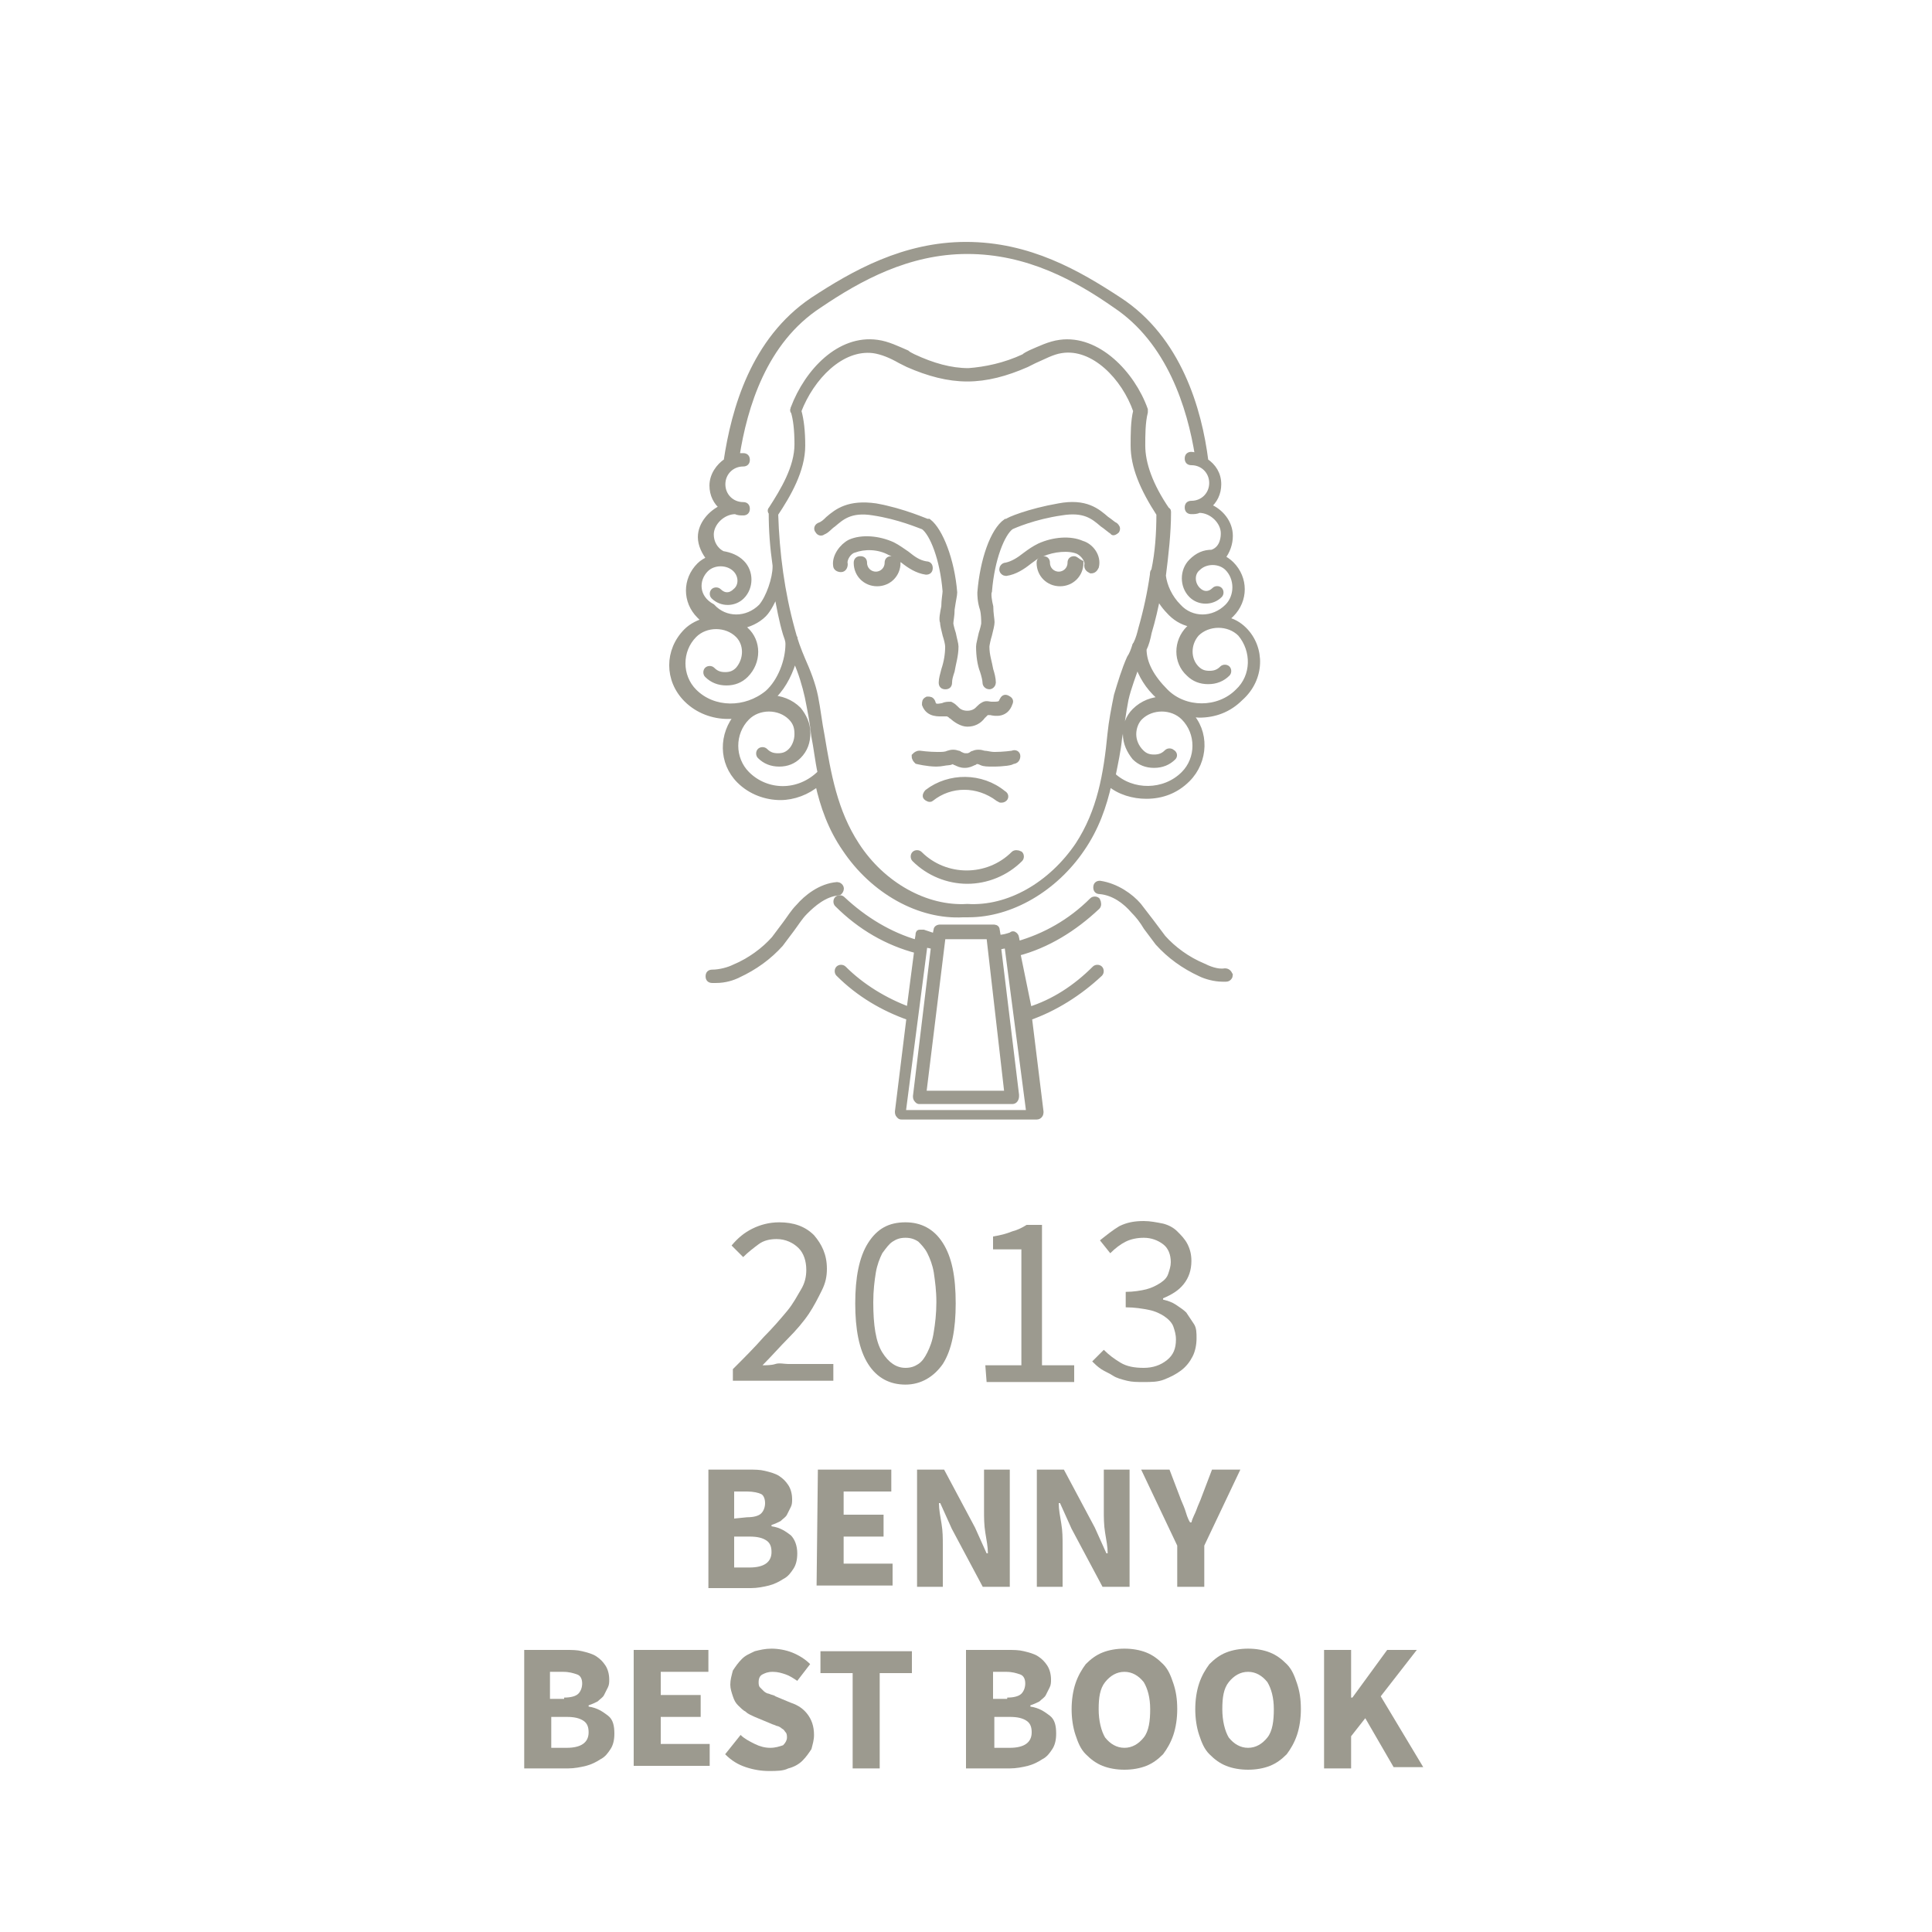 <?xml version="1.0" encoding="utf-8"?>
<!-- Generator: Adobe Illustrator 24.2.1, SVG Export Plug-In . SVG Version: 6.00 Build 0)  -->
<svg version="1.1" id="Layer_1" xmlns="http://www.w3.org/2000/svg" xmlns:xlink="http://www.w3.org/1999/xlink" x="0px" y="0px"
	 viewBox="0 0 150 150" style="enable-background:new 0 0 150 150;" xml:space="preserve">
<style type="text/css">
	.st0{fill:#9C9A8F;}
	.st1{fill:#9C9A8F;stroke:#9C9A8F;stroke-width:0.436;stroke-miterlimit:10;}
</style>
<g>
	<path class="st0" d="M56.9,106.3c0.9-0.9,1.7-1.7,2.4-2.5c0.7-0.7,1.3-1.4,1.8-2s0.8-1.2,1.1-1.7s0.4-1,0.4-1.5
		c0-0.7-0.2-1.3-0.6-1.7c-0.4-0.4-1-0.7-1.7-0.7c-0.5,0-1,0.1-1.4,0.4s-0.8,0.6-1.2,1l-0.9-0.9c0.5-0.6,1-1,1.6-1.3s1.3-0.5,2.1-0.5
		c1.1,0,2,0.3,2.7,1c0.6,0.7,1,1.5,1,2.6c0,0.6-0.1,1.1-0.4,1.7s-0.6,1.2-1,1.8c-0.4,0.6-1,1.3-1.6,1.9s-1.3,1.4-2,2.1
		c0.3,0,0.7,0,1-0.1s0.7,0,1,0h3.5v1.3h-7.8C56.9,107.2,56.9,106.3,56.9,106.3z"/>
	<path class="st0" d="M70.3,107.5c-1.2,0-2.2-0.5-2.9-1.6c-0.7-1.1-1-2.7-1-4.7s0.3-3.6,1-4.7s1.6-1.6,2.9-1.6
		c1.2,0,2.2,0.5,2.9,1.6c0.7,1.1,1,2.6,1,4.7c0,2-0.3,3.6-1,4.7C72.5,106.9,71.5,107.5,70.3,107.5z M70.3,106.2c0.4,0,0.7-0.1,1-0.3
		s0.5-0.5,0.7-0.9s0.4-0.9,0.5-1.6c0.1-0.6,0.2-1.4,0.2-2.3s-0.1-1.6-0.2-2.3c-0.1-0.6-0.3-1.1-0.5-1.5s-0.5-0.7-0.7-0.9
		c-0.3-0.2-0.6-0.3-1-0.3s-0.7,0.1-1,0.3c-0.3,0.2-0.5,0.5-0.8,0.9c-0.2,0.4-0.4,0.9-0.5,1.5s-0.2,1.4-0.2,2.3
		c0,1.8,0.2,3.1,0.7,3.9C69,105.8,69.6,106.2,70.3,106.2z"/>
	<path class="st0" d="M76.5,106h2.8v-9h-2.2v-1c0.6-0.1,1-0.2,1.5-0.4c0.4-0.1,0.8-0.3,1.1-0.5h1.2V106h2.5v1.3h-6.8L76.5,106
		L76.5,106z"/>
	<path class="st0" d="M85.7,104.8c0.4,0.4,0.8,0.7,1.3,1s1.1,0.4,1.8,0.4c0.7,0,1.3-0.2,1.8-0.6s0.7-0.9,0.7-1.6
		c0-0.4-0.1-0.7-0.2-1s-0.4-0.6-0.7-0.8c-0.3-0.2-0.7-0.4-1.2-0.5s-1.1-0.2-1.8-0.2v-1.2c0.6,0,1.2-0.1,1.6-0.2s0.8-0.3,1.1-0.5
		c0.3-0.2,0.5-0.4,0.6-0.7c0.1-0.3,0.2-0.6,0.2-0.9c0-0.6-0.2-1.1-0.6-1.4s-0.9-0.5-1.5-0.5c-0.5,0-1,0.1-1.4,0.3
		c-0.4,0.2-0.8,0.5-1.2,0.9l-0.8-1c0.5-0.4,1-0.8,1.5-1.1c0.6-0.3,1.2-0.4,1.9-0.4c0.5,0,1,0.1,1.5,0.2c0.4,0.1,0.8,0.3,1.1,0.6
		c0.3,0.3,0.6,0.6,0.8,1c0.2,0.4,0.3,0.8,0.3,1.3c0,0.7-0.2,1.3-0.6,1.8s-0.9,0.8-1.6,1.1v0.1c0.4,0.1,0.7,0.2,1,0.4
		c0.3,0.2,0.6,0.4,0.8,0.6c0.2,0.3,0.4,0.6,0.6,0.9s0.2,0.7,0.2,1.1c0,0.5-0.1,1-0.3,1.4s-0.5,0.8-0.9,1.1c-0.4,0.3-0.8,0.5-1.3,0.7
		s-1,0.2-1.6,0.2c-0.5,0-0.9,0-1.3-0.1s-0.8-0.2-1.1-0.4c-0.3-0.2-0.6-0.3-0.9-0.5s-0.5-0.4-0.7-0.6L85.7,104.8z"/>
	<path class="st0" d="M55,114.1h3.1c0.5,0,0.9,0,1.3,0.1c0.4,0.1,0.8,0.2,1.1,0.4c0.3,0.2,0.5,0.4,0.7,0.7c0.2,0.3,0.3,0.7,0.3,1.1
		c0,0.2,0,0.4-0.1,0.6s-0.2,0.4-0.3,0.6s-0.3,0.3-0.5,0.5c-0.2,0.1-0.4,0.2-0.7,0.3v0.1c0.7,0.1,1.1,0.4,1.5,0.7
		c0.3,0.3,0.5,0.8,0.5,1.4c0,0.5-0.1,0.9-0.3,1.2s-0.4,0.6-0.8,0.8c-0.3,0.2-0.7,0.4-1.1,0.5c-0.4,0.1-0.9,0.2-1.4,0.2H55V114.1z
		 M58,117.8c0.5,0,0.9-0.1,1.1-0.3c0.2-0.2,0.3-0.5,0.3-0.8s-0.1-0.6-0.3-0.7s-0.6-0.2-1.1-0.2h-1v2.1L58,117.8L58,117.8z
		 M58.2,121.7c1.1,0,1.7-0.4,1.7-1.2c0-0.4-0.1-0.7-0.4-0.9c-0.3-0.2-0.7-0.3-1.3-0.3H57v2.4H58.2z"/>
	<path class="st0" d="M63.5,114.1h5.7v1.7h-3.7v1.8h3.1v1.7h-3.1v2.1h3.8v1.7h-5.9L63.5,114.1L63.5,114.1z"/>
	<path class="st0" d="M71.2,114.1h2.1l2.4,4.5l0.9,2h0.1c0-0.5-0.1-1-0.2-1.6s-0.1-1.2-0.1-1.7v-3.2h2v9.1h-2.1l-2.4-4.5l-0.9-2
		h-0.1c0,0.5,0.1,1,0.2,1.6s0.1,1.1,0.1,1.7v3.2h-2V114.1z"/>
	<path class="st0" d="M80.5,114.1h2.1l2.4,4.5l0.9,2H86c0-0.5-0.1-1-0.2-1.6s-0.1-1.2-0.1-1.7v-3.2h2v9.1h-2.1l-2.4-4.5l-0.9-2h-0.1
		c0,0.5,0.1,1,0.2,1.6s0.1,1.1,0.1,1.7v3.2h-2V114.1z"/>
	<path class="st0" d="M91.4,120l-2.8-5.9h2.2l0.8,2.1c0.1,0.3,0.3,0.7,0.4,1s0.2,0.7,0.4,1h0.1c0.1-0.4,0.3-0.7,0.4-1s0.3-0.7,0.4-1
		l0.8-2.1h2.2l-2.8,5.9v3.2h-2.1V120z"/>
	<path class="st0" d="M40.8,128.1h3.1c0.5,0,0.9,0,1.3,0.1c0.4,0.1,0.8,0.2,1.1,0.4s0.5,0.4,0.7,0.7s0.3,0.7,0.3,1.1
		c0,0.2,0,0.4-0.1,0.6s-0.2,0.4-0.3,0.6c-0.1,0.2-0.3,0.3-0.5,0.5c-0.2,0.1-0.4,0.2-0.7,0.3v0.1c0.7,0.1,1.1,0.4,1.5,0.7
		s0.5,0.8,0.5,1.4c0,0.5-0.1,0.9-0.3,1.2s-0.4,0.6-0.8,0.8c-0.3,0.2-0.7,0.4-1.1,0.5s-0.9,0.2-1.4,0.2h-3.4v-9.2H40.8z M43.8,131.8
		c0.5,0,0.9-0.1,1.1-0.3c0.2-0.2,0.3-0.5,0.3-0.8s-0.1-0.6-0.4-0.7s-0.6-0.2-1.1-0.2h-1v2.1h1.1V131.8z M44,135.7
		c1.1,0,1.7-0.4,1.7-1.2c0-0.4-0.1-0.7-0.4-0.9c-0.3-0.2-0.7-0.3-1.3-0.3h-1.2v2.4H44z"/>
	<path class="st0" d="M49.3,128.1H55v1.7h-3.7v1.8h3.1v1.7h-3.1v2.1h3.8v1.7h-5.9v-9H49.3z"/>
	<path class="st0" d="M57.5,134.7c0.3,0.3,0.7,0.5,1.1,0.7c0.4,0.2,0.8,0.3,1.2,0.3s0.7-0.1,1-0.2c0.2-0.2,0.3-0.4,0.3-0.6
		c0-0.1,0-0.3-0.1-0.4c-0.1-0.1-0.1-0.2-0.3-0.3c-0.1-0.1-0.3-0.2-0.4-0.2c-0.2-0.1-0.3-0.1-0.5-0.2l-1.2-0.5
		c-0.2-0.1-0.5-0.2-0.7-0.4c-0.2-0.1-0.4-0.3-0.6-0.5c-0.2-0.2-0.3-0.4-0.4-0.7c-0.1-0.3-0.2-0.6-0.2-0.9c0-0.4,0.1-0.7,0.2-1.1
		c0.2-0.3,0.4-0.6,0.7-0.9s0.6-0.4,1-0.6c0.4-0.1,0.8-0.2,1.3-0.2s1.1,0.1,1.6,0.3s1,0.5,1.4,0.9l-1,1.3c-0.3-0.2-0.6-0.4-0.9-0.5
		s-0.6-0.2-1-0.2s-0.6,0.1-0.8,0.2s-0.3,0.3-0.3,0.6c0,0.1,0,0.3,0.1,0.4s0.2,0.2,0.3,0.3s0.3,0.2,0.4,0.2c0.2,0.1,0.4,0.1,0.5,0.2
		l1.2,0.5c0.6,0.2,1,0.5,1.3,0.9s0.5,0.9,0.5,1.6c0,0.4-0.1,0.7-0.2,1.1c-0.2,0.3-0.4,0.6-0.7,0.9c-0.3,0.3-0.7,0.5-1.1,0.6
		c-0.4,0.2-0.9,0.2-1.5,0.2s-1.2-0.1-1.8-0.3s-1.1-0.5-1.6-1L57.5,134.7z"/>
	<path class="st0" d="M66.2,129.9h-2.5v-1.7h7.1v1.7h-2.5v7.4h-2.1V129.9z"/>
	<path class="st0" d="M75.1,128.1h3.1c0.5,0,0.9,0,1.3,0.1s0.8,0.2,1.1,0.4c0.3,0.2,0.5,0.4,0.7,0.7s0.3,0.7,0.3,1.1
		c0,0.2,0,0.4-0.1,0.6s-0.2,0.4-0.3,0.6c-0.1,0.2-0.3,0.3-0.5,0.5c-0.2,0.1-0.4,0.2-0.7,0.3v0.1c0.7,0.1,1.1,0.4,1.5,0.7
		s0.5,0.8,0.5,1.4c0,0.5-0.1,0.9-0.3,1.2c-0.2,0.3-0.4,0.6-0.8,0.8c-0.3,0.2-0.7,0.4-1.1,0.5s-0.9,0.2-1.4,0.2H75v-9.2H75.1z
		 M78.2,131.8c0.5,0,0.9-0.1,1.1-0.3s0.3-0.5,0.3-0.8s-0.1-0.6-0.4-0.7s-0.6-0.2-1.1-0.2h-1v2.1h1.1V131.8z M78.4,135.7
		c1.1,0,1.7-0.4,1.7-1.2c0-0.4-0.1-0.7-0.4-0.9s-0.7-0.3-1.3-0.3h-1.2v2.4H78.4z"/>
	<path class="st0" d="M87.3,137.4c-0.6,0-1.2-0.1-1.7-0.3s-0.9-0.5-1.3-0.9s-0.6-0.9-0.8-1.5c-0.2-0.6-0.3-1.3-0.3-2s0.1-1.4,0.3-2
		c0.2-0.6,0.5-1.1,0.8-1.5c0.4-0.4,0.8-0.7,1.3-0.9s1.1-0.3,1.7-0.3s1.2,0.1,1.7,0.3s0.9,0.5,1.3,0.9s0.6,0.9,0.8,1.5
		c0.2,0.6,0.3,1.2,0.3,2c0,0.7-0.1,1.4-0.3,2c-0.2,0.6-0.5,1.1-0.8,1.5c-0.4,0.4-0.8,0.7-1.3,0.9C88.5,137.3,87.9,137.4,87.3,137.4z
		 M87.3,135.7c0.6,0,1.1-0.3,1.5-0.8s0.5-1.3,0.5-2.2s-0.2-1.6-0.5-2.1c-0.4-0.5-0.9-0.8-1.5-0.8s-1.1,0.3-1.5,0.8s-0.5,1.2-0.5,2.1
		c0,0.9,0.2,1.7,0.5,2.2C86.2,135.4,86.7,135.7,87.3,135.7z"/>
	<path class="st0" d="M96.9,137.4c-0.6,0-1.2-0.1-1.7-0.3s-0.9-0.5-1.3-0.9s-0.6-0.9-0.8-1.5c-0.2-0.6-0.3-1.3-0.3-2s0.1-1.4,0.3-2
		c0.2-0.6,0.5-1.1,0.8-1.5c0.4-0.4,0.8-0.7,1.3-0.9s1.1-0.3,1.7-0.3s1.2,0.1,1.7,0.3s0.9,0.5,1.3,0.9s0.6,0.9,0.8,1.5
		c0.2,0.6,0.3,1.2,0.3,2c0,0.7-0.1,1.4-0.3,2c-0.2,0.6-0.5,1.1-0.8,1.5c-0.4,0.4-0.8,0.7-1.3,0.9C98.1,137.3,97.5,137.4,96.9,137.4z
		 M96.9,135.7c0.6,0,1.1-0.3,1.5-0.8s0.5-1.3,0.5-2.2s-0.2-1.6-0.5-2.1c-0.4-0.5-0.9-0.8-1.5-0.8s-1.1,0.3-1.5,0.8s-0.5,1.2-0.5,2.1
		c0,0.9,0.2,1.7,0.5,2.2C95.8,135.4,96.3,135.7,96.9,135.7z"/>
	<path class="st0" d="M102.8,128.1h2.1v3.7h0.1l2.7-3.7h2.3l-2.8,3.6l3.3,5.5h-2.3l-2.2-3.8l-1.1,1.4v2.5h-2.1V128.1z"/>
</g>
<g>
	<path class="st1" d="M96.6,48.9c-0.4-0.4-0.9-0.7-1.5-0.8c0.2-0.1,0.4-0.3,0.5-0.4c1.1-1.1,1.1-2.8,0-3.9c-0.2-0.2-0.5-0.4-0.7-0.5
		c0.4-0.5,0.6-1.1,0.6-1.7c0-1-0.7-1.9-1.7-2.3c0.5-0.4,0.8-1,0.8-1.7c0-0.8-0.4-1.4-1-1.8c-0.5-4-2.1-9.5-6.7-12.5
		c-3.2-2.1-7-4.3-11.9-4.3c-4.8,0-8.7,2.2-11.9,4.3c-4.6,3.1-6.1,8.5-6.7,12.5c-0.6,0.4-1.1,1.1-1.1,1.9c0,0.7,0.3,1.3,0.8,1.7
		c-0.9,0.4-1.7,1.3-1.7,2.3c0,0.6,0.3,1.2,0.7,1.7c-0.3,0.1-0.6,0.3-0.8,0.5c-1.1,1.1-1.1,2.8,0,3.9c0.2,0.2,0.3,0.3,0.5,0.4
		c-0.5,0.1-1.1,0.4-1.5,0.8c-1.5,1.5-1.5,3.8,0,5.3c0.9,0.9,2.1,1.3,3.2,1.3c0.3,0,0.5,0,0.8-0.1C56,57,56,59.2,57.4,60.6
		c0.9,0.9,2.1,1.3,3.2,1.3c1,0,2.1-0.4,2.9-1.1c0.4,1.8,1,3.5,2.1,5.1c2.2,3.3,5.8,5.3,9.2,5.1c0.1,0,0.3,0,0.4,0
		c3.3,0,6.7-2,8.8-5.1c1.1-1.6,1.7-3.3,2.1-5.1c0.8,0.7,1.9,1,2.9,1c1.2,0,2.3-0.4,3.2-1.3c1.4-1.4,1.5-3.7,0.1-5.1
		c0.3,0,0.5,0.1,0.8,0.1c1.2,0,2.3-0.4,3.2-1.3C98,52.7,98,50.3,96.6,48.9z M54.8,44.2c0.6-0.6,1.7-0.6,2.3,0c0.5,0.5,0.5,1.3,0,1.7
		c-0.4,0.4-0.9,0.4-1.3,0c-0.1-0.1-0.3-0.1-0.4,0c-0.1,0.1-0.1,0.3,0,0.4c0.6,0.6,1.6,0.6,2.2,0c0.7-0.7,0.7-1.9,0-2.6
		c-0.4-0.4-0.9-0.6-1.5-0.7c-0.6-0.3-0.9-0.9-0.9-1.5c0-0.9,0.9-1.8,1.9-1.8c0.2,0.1,0.4,0.1,0.6,0.1c0.2,0,0.3-0.1,0.3-0.3
		s-0.1-0.3-0.3-0.3c-0.9,0-1.6-0.7-1.6-1.6c0-0.9,0.7-1.6,1.6-1.6c0.2,0,0.3-0.1,0.3-0.3s-0.1-0.3-0.3-0.3s-0.3,0-0.5,0
		c0.6-3.8,2.1-8.9,6.4-11.7c3.1-2.1,6.9-4.2,11.5-4.2c4.7,0,8.5,2.1,11.5,4.2c4.2,2.8,5.8,7.9,6.4,11.7c-0.2,0-0.3-0.1-0.5-0.1
		s-0.3,0.1-0.3,0.3s0.1,0.3,0.3,0.3c0.9,0,1.6,0.7,1.6,1.6c0,0.9-0.7,1.6-1.6,1.6c-0.2,0-0.3,0.1-0.3,0.3s0.1,0.3,0.3,0.3
		c0.2,0,0.4,0,0.6-0.1c1,0,1.9,0.9,1.9,1.8c0,0.2,0,1.2-0.9,1.5c-0.6,0-1.1,0.2-1.6,0.7c-0.7,0.7-0.7,1.9,0,2.6
		c0.6,0.6,1.6,0.6,2.2,0c0.1-0.1,0.1-0.3,0-0.4c-0.1-0.1-0.3-0.1-0.4,0c-0.4,0.4-0.9,0.4-1.3,0c-0.5-0.5-0.5-1.3,0-1.7
		c0.6-0.6,1.7-0.6,2.3,0c0.8,0.8,0.8,2.2,0,3c-1.1,1.1-2.8,1.1-3.8,0c-0.7-0.7-1.1-1.6-1.2-2.4c0.2-1.6,0.4-3.3,0.4-4.9
		c0-0.1,0-0.2-0.1-0.2c-1.3-1.9-1.9-3.6-1.9-5c0-0.8,0-1.8,0.2-2.6c0-0.1,0-0.2,0-0.2c-1-2.8-3.7-5.6-6.6-5.2
		c-0.8,0.1-1.6,0.5-2.3,0.8c-0.2,0.1-0.4,0.2-0.5,0.3c-1.5,0.7-3,1-4.3,1.1c-1.4,0-2.8-0.4-4.3-1.1c-0.2-0.1-0.4-0.2-0.5-0.3
		c-0.7-0.3-1.5-0.7-2.3-0.8c-2.9-0.4-5.4,2.2-6.5,5.1c0,0.1-0.1,0.2,0,0.2c0.2,0.6,0.3,1.5,0.3,2.6c0,1.8-1.1,3.6-2,5
		c-0.1,0.1-0.1,0.2,0,0.3c0,1.4,0.1,2.7,0.3,4.1c0,0,0,0,0,0.1c0,0.9-0.5,2.4-1.1,3.1c-1.1,1.1-2.8,1.1-3.8,0
		C54,46.4,54,45,54.8,44.2z M53.9,53.7c-1.2-1.2-1.2-3.2,0-4.4c0.9-0.9,2.5-0.9,3.4,0c0.7,0.7,0.7,1.9,0,2.7c-0.3,0.3-0.6,0.4-1,0.4
		s-0.7-0.1-1-0.4c-0.1-0.1-0.3-0.1-0.4,0c-0.1,0.1-0.1,0.3,0,0.4c0.4,0.4,0.9,0.6,1.5,0.6s1.1-0.2,1.5-0.6c1-1,1-2.6,0-3.5
		c-0.1-0.1-0.2-0.2-0.4-0.3c0.6-0.1,1.3-0.4,1.8-0.9c0.4-0.4,0.7-1.1,1-1.7c0.2,1.1,0.4,2.2,0.7,3.2c0.1,0.3,0.2,0.5,0.2,0.8
		c0,1.3-0.6,2.9-1.6,3.8C57.9,55.2,55.4,55.2,53.9,53.7z M58,60.1c-1.2-1.2-1.2-3.2,0-4.4c0.9-0.9,2.5-0.9,3.4,0
		c0.4,0.4,0.5,0.8,0.5,1.3s-0.2,1-0.5,1.3s-0.6,0.4-1,0.4s-0.7-0.1-1-0.4c-0.1-0.1-0.3-0.1-0.4,0c-0.1,0.1-0.1,0.3,0,0.4
		c0.4,0.4,0.9,0.6,1.5,0.6s1.1-0.2,1.5-0.6c0.5-0.5,0.7-1.1,0.7-1.8s-0.3-1.3-0.7-1.8c-0.6-0.6-1.4-0.9-2.2-0.9
		c0.1-0.1,0.2-0.2,0.3-0.2c0.8-0.8,1.3-1.9,1.6-3c0,0.1,0.1,0.2,0.1,0.3c0.4,0.9,0.7,1.9,0.9,2.8c0.2,1,0.4,2,0.5,3
		c0.2,1,0.3,2,0.5,2.9C62,61.7,59.5,61.6,58,60.1z M83.7,65.6c-2.1,3.1-5.4,5-8.6,4.8l0,0c-3.2,0.2-6.6-1.7-8.6-4.8
		c-1.7-2.6-2.2-5.5-2.7-8.5c-0.2-1-0.3-2-0.5-3s-0.6-2-1-2.9c-0.3-0.7-0.6-1.5-0.8-2.3c-0.8-2.9-1.2-5.9-1.3-9
		c1-1.5,2.1-3.4,2.1-5.3c0-1.1-0.1-2-0.3-2.7c1-2.6,3.3-5,5.8-4.7c0.7,0.1,1.4,0.4,2.1,0.8c0.2,0.1,0.4,0.2,0.6,0.3
		c1.6,0.7,3.1,1.1,4.6,1.1l0,0c1.5,0,3-0.4,4.6-1.1c0.2-0.1,0.4-0.2,0.6-0.3c0.7-0.3,1.4-0.7,2.1-0.8c2.5-0.4,4.9,2.1,5.8,4.7
		C88,32.7,88,33.7,88,34.6c0,1.6,0.7,3.3,2,5.3c0,1.5-0.1,3-0.4,4.4c0,0-0.1,0.1-0.1,0.2v0.1c-0.2,1.4-0.5,2.8-0.9,4.2
		c-0.1,0.4-0.2,0.8-0.4,1.2c0,0-0.1,0.1-0.1,0.2c-0.1,0.3-0.2,0.6-0.4,0.9C87.3,52,87,53,86.7,54c-0.2,1-0.4,2-0.5,3
		C85.9,60.1,85.4,63,83.7,65.6z M91,58.4c-0.1-0.1-0.3-0.1-0.4,0c-0.3,0.3-0.6,0.4-1,0.4s-0.7-0.1-1-0.4C88.2,58,88,57.5,88,57
		s0.2-1,0.5-1.3c0.9-0.9,2.5-0.9,3.4,0c1.2,1.2,1.2,3.2,0,4.4c-1.5,1.5-4,1.5-5.5,0.1c0.2-1,0.4-1.9,0.5-2.9c0.2-1,0.3-2,0.5-3
		c0.2-0.9,0.6-1.9,0.9-2.8c0.3,0.9,0.8,1.8,1.7,2.6c0.1,0.1,0.2,0.2,0.3,0.2c-0.8,0-1.6,0.3-2.2,0.9c-0.5,0.5-0.7,1.1-0.7,1.8
		s0.3,1.3,0.7,1.8c0.4,0.4,0.9,0.6,1.5,0.6s1.1-0.2,1.5-0.6C91.2,58.7,91.2,58.5,91,58.4z M96.1,53.7c-1.5,1.5-4.1,1.5-5.6,0
		c-1.1-1.1-1.7-2.2-1.7-3.3c0.2-0.4,0.3-0.8,0.4-1.3c0.3-1,0.5-1.9,0.7-2.9c0.2,0.5,0.6,1,1,1.4c0.5,0.5,1.1,0.8,1.8,0.9
		c-0.1,0.1-0.3,0.2-0.4,0.3c-1,1-1,2.6,0,3.5c0.4,0.4,0.9,0.6,1.5,0.6s1.1-0.2,1.5-0.6c0.1-0.1,0.1-0.3,0-0.4
		c-0.1-0.1-0.3-0.1-0.4,0c-0.3,0.3-0.6,0.4-1,0.4s-0.7-0.1-1-0.4c-0.7-0.7-0.7-1.9,0-2.7c0.9-0.9,2.5-0.9,3.4,0
		C97.4,50.5,97.4,52.5,96.1,53.7z"/>
	<path class="st1" d="M79,58.7c0-0.2-0.2-0.3-0.4-0.2c0,0-0.7,0.1-1.4,0.1c-0.3,0-0.6-0.1-0.8-0.1c-0.3-0.1-0.6-0.1-0.8,0
		c-0.1,0-0.2,0.1-0.2,0.1c-0.2,0.1-0.2,0.1-0.4,0.1c-0.1,0-0.2,0-0.4-0.1c-0.1,0-0.1-0.1-0.2-0.1c-0.3-0.1-0.5-0.1-0.8,0
		c-0.2,0.1-0.5,0.1-0.8,0.1c-0.7,0-1.4-0.1-1.4-0.1c-0.2,0-0.3,0.1-0.4,0.2c0,0.2,0.1,0.3,0.2,0.4c0,0,0.8,0.2,1.5,0.2
		c0.4,0,0.7-0.1,0.9-0.1c0.2,0,0.3-0.1,0.4-0.1s0.1,0.1,0.2,0.1c0.2,0.1,0.4,0.2,0.7,0.2c0.3,0,0.5-0.1,0.7-0.2
		c0.1,0,0.1-0.1,0.2-0.1s0.2,0,0.4,0.1c0.2,0.1,0.5,0.1,0.9,0.1c0.8,0,1.5-0.1,1.5-0.2C78.9,59.1,79,58.9,79,58.7z"/>
	<path class="st1" d="M73.2,54.8c-0.5,0.1-0.7,0.1-0.8-0.3c-0.1-0.2-0.2-0.2-0.4-0.2c-0.2,0.1-0.2,0.2-0.2,0.4
		c0.3,0.8,1.1,0.7,1.5,0.7c0.1,0,0.3,0,0.3,0s0.1,0.1,0.2,0.1c0,0,0,0.1,0.1,0.1c0.3,0.3,0.8,0.6,1.2,0.6l0,0l0,0
		c0.5,0,0.9-0.2,1.2-0.6c0,0,0-0.1,0.1-0.1c0.1-0.1,0.1-0.1,0.2-0.2c0,0,0.2,0,0.3,0c0.4,0.1,1.2,0.2,1.5-0.7c0.1-0.2,0-0.3-0.2-0.4
		c-0.2-0.1-0.3,0-0.4,0.2c-0.1,0.3-0.3,0.3-0.8,0.3c-0.2,0-0.4-0.1-0.6,0S76.1,54.9,76,55c0,0,0,0-0.1,0.1c-0.2,0.2-0.5,0.3-0.8,0.3
		s-0.6-0.1-0.8-0.3c0,0,0,0-0.1-0.1s-0.2-0.2-0.4-0.3C73.6,54.7,73.4,54.7,73.2,54.8z"/>
	<path class="st1" d="M78.7,66.3c-2,2-5.3,2-7.3,0c-0.1-0.1-0.3-0.1-0.4,0s-0.1,0.3,0,0.4c1.1,1.1,2.6,1.7,4.1,1.7s3-0.6,4.1-1.7
		c0.1-0.1,0.1-0.3,0-0.4C79,66.2,78.8,66.2,78.7,66.3z"/>
	<path class="st1" d="M72,61.5c-0.1,0.1-0.2,0.3-0.1,0.4c0.1,0.1,0.3,0.2,0.4,0.1c1.5-1.2,3.6-1.2,5.2,0c0.1,0,0.1,0.1,0.2,0.1
		s0.2,0,0.3-0.1c0.1-0.1,0.1-0.3-0.1-0.4C76.2,60.2,73.7,60.2,72,61.5z"/>
	<path class="st1" d="M69.2,43.4c-0.2,0-0.3,0.1-0.3,0.3c0,0.5-0.4,0.9-0.9,0.9s-0.9-0.4-0.9-0.9c0-0.2-0.1-0.3-0.3-0.3
		c-0.2,0-0.3,0.1-0.3,0.3c0,0.9,0.7,1.6,1.6,1.6s1.6-0.7,1.6-1.6C69.5,43.6,69.4,43.4,69.2,43.4z"/>
	<path class="st1" d="M71.9,44.4c0.2,0,0.3-0.1,0.3-0.3s-0.1-0.3-0.3-0.3c-0.6-0.1-1-0.4-1.5-0.8c-0.3-0.2-0.7-0.5-1.1-0.7
		c-1.1-0.5-2.4-0.6-3.3-0.2c-0.6,0.3-1.2,1.1-1.1,1.8c0,0.2,0.2,0.3,0.4,0.3c0.2,0,0.3-0.2,0.3-0.4c-0.1-0.4,0.3-1,0.7-1.1
		c0.8-0.3,1.9-0.3,2.8,0.2c0.3,0.1,0.6,0.4,1,0.6C70.6,43.9,71.2,44.3,71.9,44.4L71.9,44.4z"/>
	<path class="st1" d="M83.4,43.4c-0.2,0-0.3,0.1-0.3,0.3c0,0.5-0.4,0.9-0.9,0.9s-0.9-0.4-0.9-0.9c0-0.2-0.1-0.3-0.3-0.3
		c-0.2,0-0.3,0.1-0.3,0.3c0,0.9,0.7,1.6,1.6,1.6s1.6-0.7,1.6-1.6C83.7,43.6,83.5,43.4,83.4,43.4z"/>
	<path class="st1" d="M84,42.2c-0.9-0.4-2.2-0.3-3.3,0.2c-0.4,0.2-0.7,0.4-1.1,0.7c-0.5,0.4-1,0.7-1.5,0.8c-0.2,0-0.3,0.2-0.3,0.3
		c0,0.2,0.2,0.3,0.3,0.3l0,0c0.7-0.1,1.3-0.5,1.8-0.9c0.3-0.2,0.6-0.5,1-0.6c0.9-0.4,2.1-0.5,2.8-0.2c0.4,0.2,0.8,0.7,0.7,1.1
		c0,0.2,0.1,0.3,0.3,0.4c0.2,0,0.3-0.1,0.4-0.3C85.3,43.2,84.7,42.4,84,42.2z"/>
	<path class="st1" d="M67.8,39.8c2,0.3,3.6,1,3.9,1.1c0.7,0.5,1.5,2.5,1.7,5c0,0.2-0.1,0.7-0.1,1.2c-0.1,0.5-0.2,1-0.1,1.2
		c0,0.2,0.1,0.6,0.2,1c0.1,0.3,0.2,0.7,0.2,0.9c0,0.6-0.1,1.2-0.3,1.8c-0.1,0.4-0.2,0.7-0.2,1c0,0.2,0.1,0.3,0.3,0.3l0,0
		c0.2,0,0.3-0.1,0.3-0.3c0-0.3,0.1-0.6,0.2-0.9c0.1-0.6,0.3-1.2,0.3-1.9c0-0.2-0.1-0.5-0.2-1c-0.1-0.3-0.2-0.7-0.2-0.8
		c0-0.2,0.1-0.6,0.1-1.1c0.1-0.7,0.2-1.1,0.2-1.3c-0.2-2.5-1.1-4.8-2-5.5c0,0,0,0-0.1,0s-1.8-0.8-4-1.2c-2.1-0.3-3,0.4-3.7,1
		c-0.2,0.2-0.4,0.4-0.7,0.5c-0.2,0.1-0.2,0.3-0.1,0.4c0.1,0.2,0.3,0.2,0.4,0.1c0.3-0.1,0.5-0.4,0.8-0.6C65.3,40.2,66,39.5,67.8,39.8
		z"/>
	<path class="st1" d="M86.7,41.2c0.1-0.2,0-0.3-0.1-0.4c-0.2-0.1-0.4-0.3-0.7-0.5c-0.7-0.6-1.6-1.4-3.7-1c-2.3,0.4-4,1.1-4,1.2
		c0,0,0,0-0.1,0c-1,0.7-1.8,3-2,5.5c0,0.2,0,0.7,0.2,1.3c0.1,0.4,0.1,0.9,0.1,1.1c0,0.1-0.1,0.5-0.2,0.8c-0.1,0.5-0.2,0.8-0.2,1
		c0,0.7,0.1,1.4,0.3,1.9c0.1,0.3,0.2,0.7,0.2,0.9s0.2,0.3,0.3,0.3l0,0c0.2,0,0.3-0.2,0.3-0.3c0-0.3-0.1-0.7-0.2-1
		c-0.1-0.6-0.3-1.1-0.3-1.8c0-0.1,0.1-0.6,0.2-0.9c0.1-0.4,0.2-0.8,0.2-1s-0.1-0.7-0.1-1.2c-0.1-0.4-0.2-1-0.1-1.2
		c0.2-2.5,1-4.5,1.7-5c0.2-0.1,1.8-0.8,3.9-1.1c1.8-0.3,2.5,0.3,3.2,0.9c0.3,0.2,0.5,0.4,0.8,0.6C86.4,41.4,86.6,41.3,86.7,41.2z"/>
	<path class="st1" d="M65.3,69c0-0.2-0.2-0.3-0.3-0.3c-1.3,0.1-2.4,1-3,1.7c-0.4,0.4-0.7,0.9-1,1.3s-0.6,0.8-0.9,1.2
		c-0.8,0.9-1.9,1.7-3.1,2.2c-0.4,0.2-1.1,0.4-1.7,0.4c-0.2,0-0.3,0.1-0.3,0.3c0,0.2,0.1,0.3,0.3,0.3c0.1,0,0.2,0,0.3,0
		c0.7,0,1.3-0.2,1.7-0.4c1.3-0.6,2.4-1.4,3.3-2.4c0.3-0.4,0.6-0.8,0.9-1.2c0.3-0.4,0.6-0.9,1-1.3c0.6-0.6,1.5-1.4,2.6-1.5
		C65.2,69.3,65.3,69.1,65.3,69z"/>
	<path class="st1" d="M95.1,75.4c-0.6,0.1-1.3-0.2-1.7-0.4c-1.2-0.5-2.3-1.3-3.1-2.2c-0.3-0.4-0.6-0.8-0.9-1.2
		c-0.3-0.4-0.7-0.9-1-1.3c-0.6-0.7-1.7-1.5-3-1.7c-0.2,0-0.3,0.1-0.3,0.3c0,0.2,0.1,0.3,0.3,0.3c1.1,0.1,2,0.8,2.6,1.5
		c0.4,0.4,0.7,0.8,1,1.3c0.3,0.4,0.6,0.8,0.9,1.2c0.9,1,2,1.8,3.3,2.4c0.4,0.2,1.1,0.4,1.7,0.4c0.1,0,0.2,0,0.3,0
		c0.2,0,0.3-0.2,0.3-0.3C95.4,75.5,95.3,75.4,95.1,75.4z"/>
	<path class="st1" d="M85.2,69.9c-0.1-0.1-0.3-0.1-0.4,0c-1.7,1.7-3.7,2.8-5.8,3.4l-0.1-0.5c0-0.1-0.1-0.2-0.1-0.2
		c-0.1-0.1-0.2-0.1-0.3,0c-0.3,0.1-0.6,0.2-1,0.2l-0.1-0.6c0-0.2-0.2-0.2-0.3-0.2H73c-0.2,0-0.3,0.1-0.3,0.2l-0.1,0.5
		c-0.3-0.1-0.6-0.2-0.9-0.3c-0.1,0-0.2,0-0.3,0c-0.1,0-0.1,0.1-0.1,0.2l-0.1,0.6c-2.1-0.6-4.1-1.8-5.8-3.4c-0.1-0.1-0.3-0.1-0.4,0
		s-0.1,0.3,0,0.4c1.8,1.8,3.9,3,6.2,3.6l-0.6,4.6c-1.9-0.7-3.7-1.8-5.1-3.2c-0.1-0.1-0.3-0.1-0.4,0s-0.1,0.3,0,0.4
		c1.6,1.6,3.5,2.7,5.5,3.4l-0.9,7.3c0,0.1,0,0.2,0.1,0.3c0.1,0.1,0.1,0.1,0.2,0.1h10.5l0,0c0.2,0,0.3-0.2,0.3-0.3v-0.1L79.9,79
		c2-0.7,3.9-1.9,5.5-3.4c0.1-0.1,0.1-0.3,0-0.4s-0.3-0.1-0.4,0c-1.5,1.5-3.2,2.6-5.1,3.2L79,74c2.3-0.6,4.4-1.9,6.2-3.6
		C85.3,70.3,85.3,70.1,85.2,69.9z M73.2,72.7h3.6l1.4,12.2h-6.5L73.2,72.7z M79.9,86.4h-9.8l1.7-13.1c0.2,0.1,0.5,0.1,0.7,0.2
		l-1.4,11.6c0,0.1,0,0.2,0.1,0.3c0.1,0.1,0.1,0.1,0.2,0.1h7.2l0,0c0.2,0,0.3-0.2,0.3-0.4V85l-1.4-11.5c0.2,0,0.5-0.1,0.7-0.1
		L79.9,86.4z"/>
</g>
</svg>
